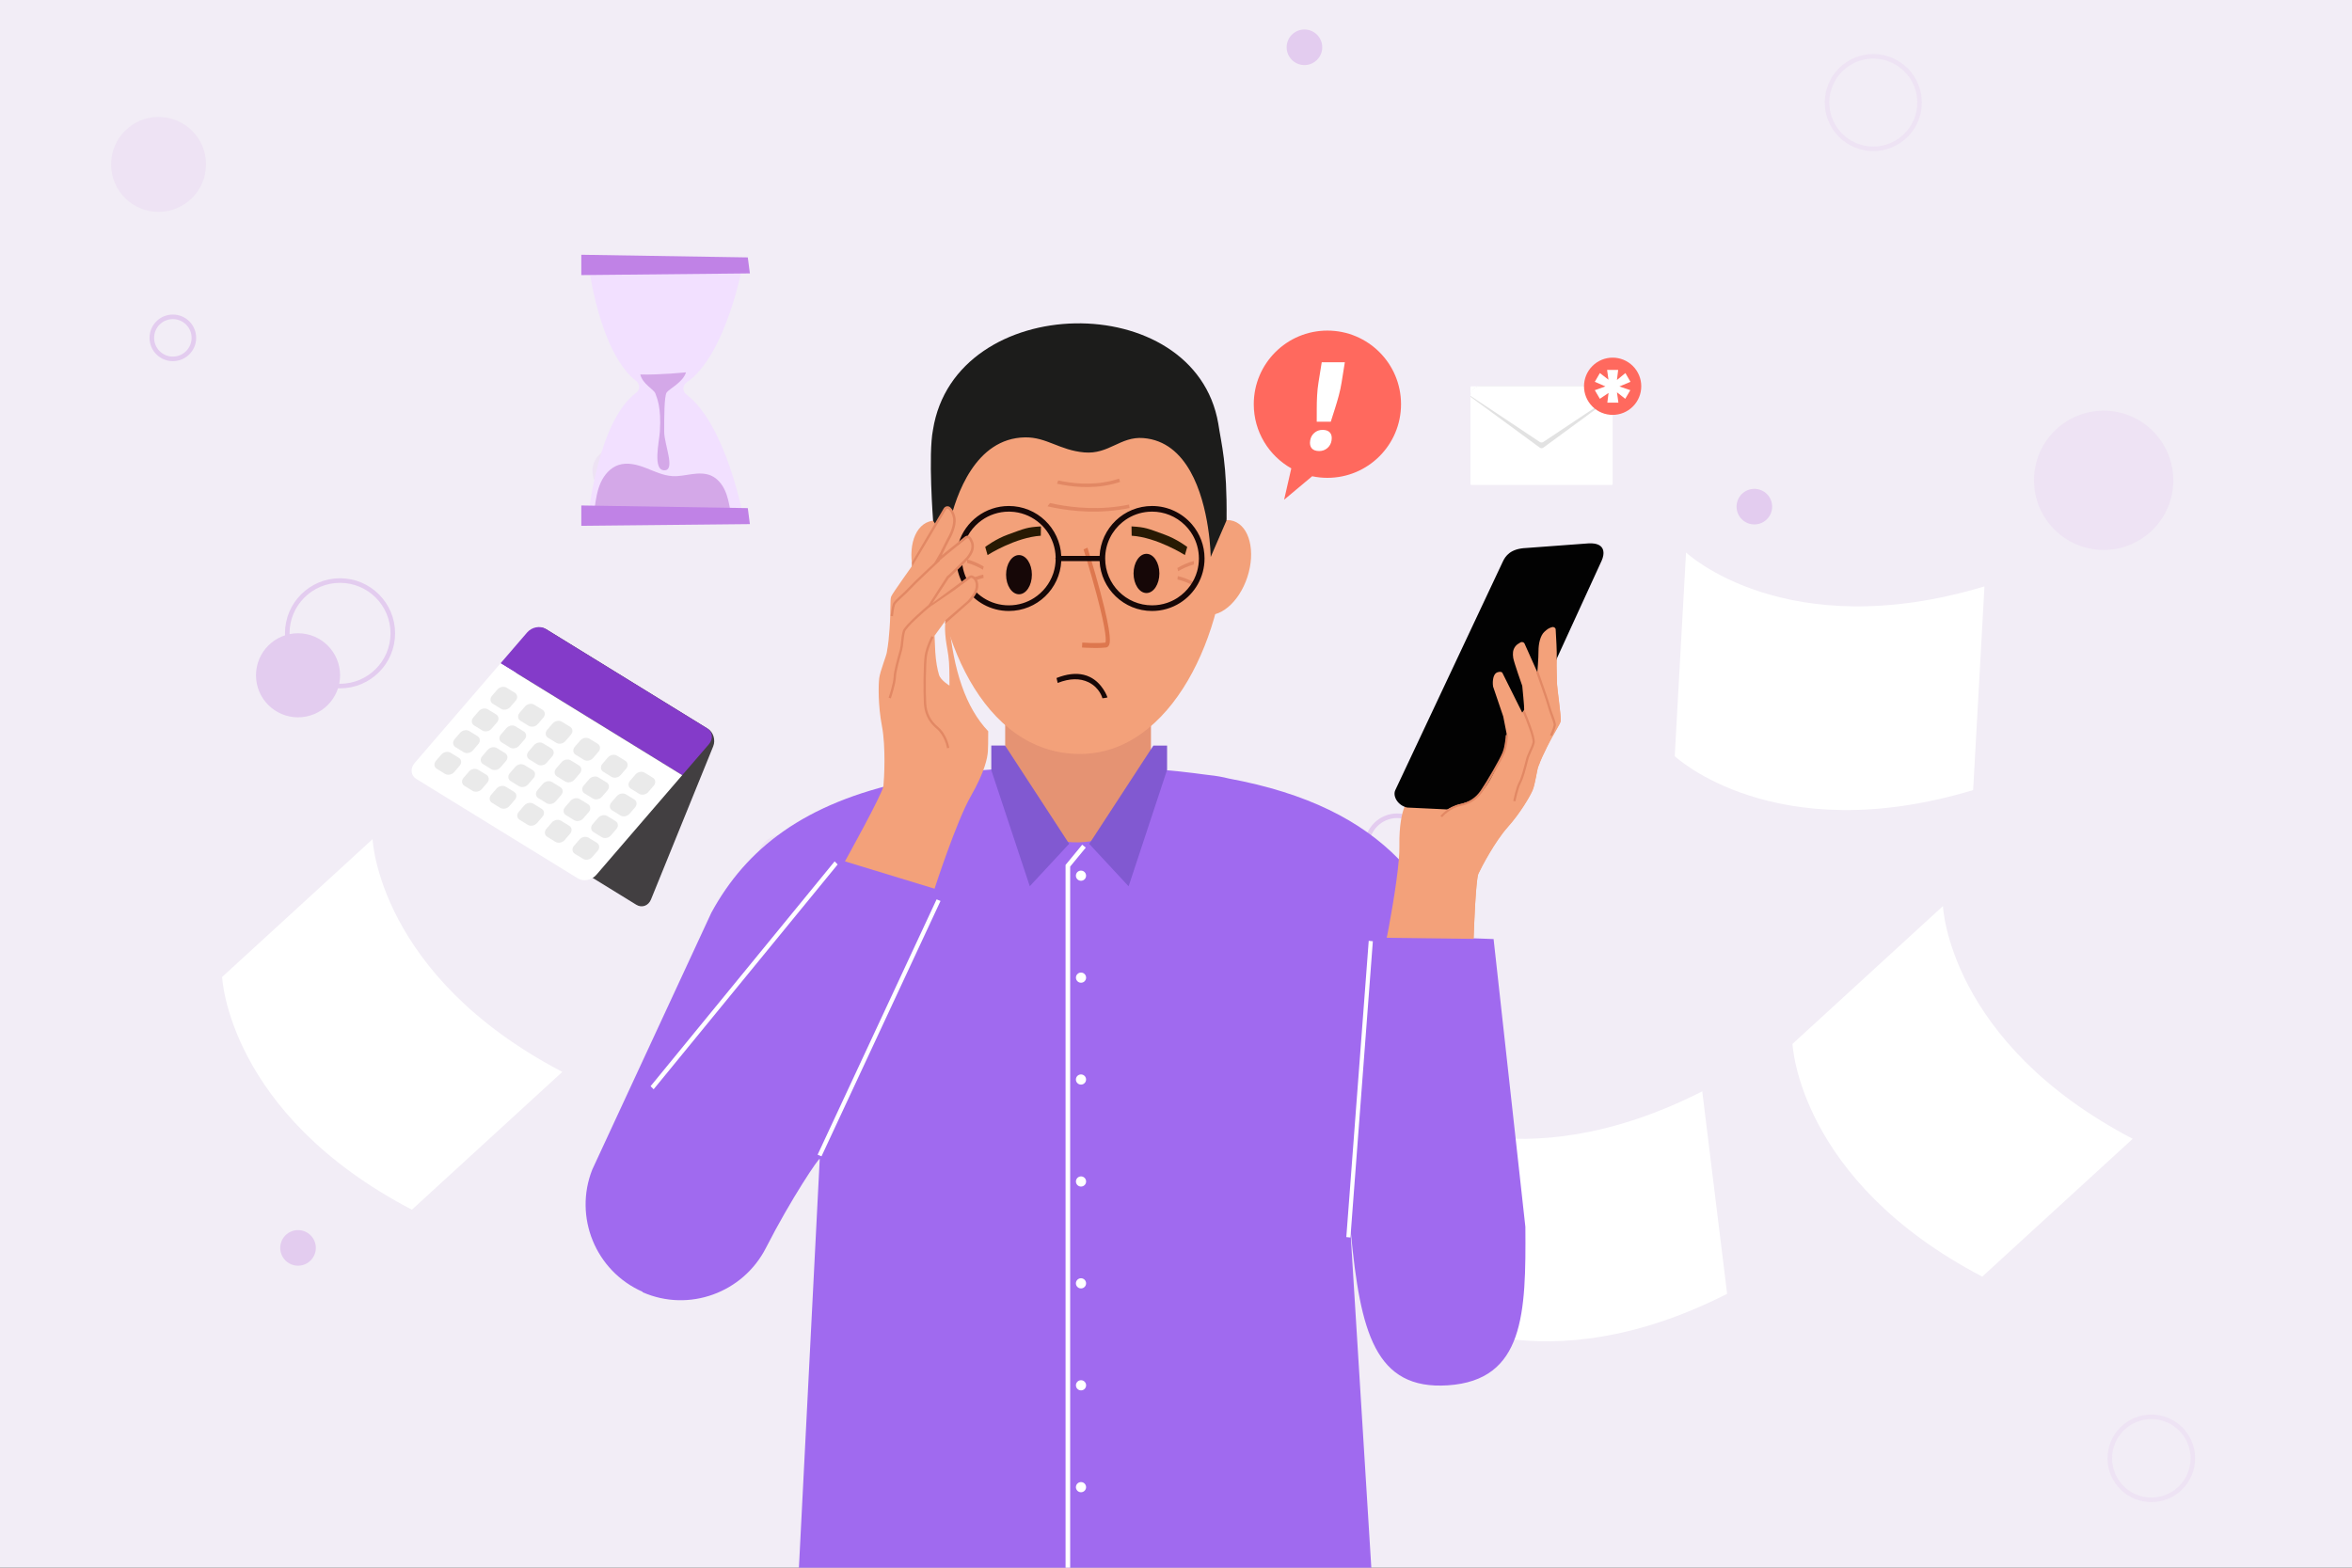 <svg width="720" height="480" viewBox="0 0 720 480" fill="none" xmlns="http://www.w3.org/2000/svg">
<rect x="0" y="0" width="720" height="480" fill="#333333" stroke="none"/>
<g clip-path="url(#clip0_1817_4445)">
<rect width="720" height="480" fill="#F2EDF6"/>
<g clip-path="url(#clip1_1817_4445)">
<path opacity="0.3" d="M663.465 458.249C669.945 455.548 673.008 448.106 670.307 441.627C667.605 435.148 660.163 432.085 653.683 434.786C647.204 437.487 644.141 444.929 646.842 451.408C649.543 457.887 656.986 460.949 663.465 458.249Z" stroke="#E3CCEF" stroke-width="1.401" stroke-miterlimit="10"/>
<path d="M91.235 219.633C98.343 219.633 104.106 213.871 104.106 206.764C104.106 199.656 98.343 193.894 91.235 193.894C84.127 193.894 78.364 199.656 78.364 206.764C78.364 213.871 84.127 219.633 91.235 219.633Z" fill="#E3CCEF"/>
<path d="M59.349 103.445C59.349 107.003 56.473 109.879 52.914 109.879C49.355 109.879 46.478 107.003 46.478 103.445C46.478 99.886 49.355 97.01 52.914 97.01C56.473 97.01 59.349 99.886 59.349 103.445Z" stroke="#E3CCEF" stroke-width="1.401" stroke-miterlimit="10"/>
<path d="M427.703 268.308C432.821 268.308 436.971 264.159 436.971 259.04C436.971 253.922 432.821 249.773 427.703 249.773C422.584 249.773 418.435 253.922 418.435 259.04C418.435 264.159 422.584 268.308 427.703 268.308Z" stroke="#E3CCEF" stroke-width="1.401" stroke-miterlimit="10"/>
<path opacity="0.3" d="M643.978 168.388C655.755 168.388 665.303 158.841 665.303 147.064C665.303 135.288 655.755 125.741 643.978 125.741C632.2 125.741 622.652 135.288 622.652 147.064C622.652 158.841 632.2 168.388 643.978 168.388Z" fill="#E3CCEF"/>
<path opacity="0.3" d="M580.109 43.907C587.016 40.235 589.638 31.66 585.965 24.754C582.293 17.848 573.717 15.226 566.81 18.898C559.904 22.57 557.282 31.146 560.954 38.052C564.626 44.958 573.202 47.58 580.109 43.907Z" stroke="#E3CCEF" stroke-width="1.401" stroke-miterlimit="10"/>
<path d="M120.244 193.909C120.244 202.827 113.01 210.061 104.09 210.061C95.171 210.061 87.936 202.827 87.936 193.909C87.936 184.99 95.171 177.756 104.09 177.756C113.01 177.756 120.244 184.99 120.244 193.909Z" stroke="#E3CCEF" stroke-width="1.401" stroke-miterlimit="10"/>
<path d="M537.047 160.573C540.056 160.573 542.495 158.134 542.495 155.126C542.495 152.117 540.056 149.679 537.047 149.679C534.039 149.679 531.6 152.117 531.6 155.126C531.6 158.134 534.039 160.573 537.047 160.573Z" fill="#E3CCEF"/>
<path d="M96.684 382.086C96.684 385.093 94.244 387.533 91.237 387.533C88.23 387.533 85.789 385.093 85.789 382.086C85.789 379.079 88.23 376.639 91.237 376.639C94.244 376.639 96.684 379.079 96.684 382.086Z" fill="#E3CCEF"/>
<path d="M600.441 349.868C600.441 352.875 598 355.315 594.993 355.315C591.986 355.315 589.546 352.875 589.546 349.868C589.546 346.861 591.986 344.421 594.993 344.421C598 344.421 600.441 346.861 600.441 349.868Z" fill="#E3CCEF"/>
<path d="M404.766 14.476C404.766 17.483 402.326 19.923 399.319 19.923C396.312 19.923 393.871 17.483 393.871 14.476C393.871 11.469 396.312 9.029 399.319 9.029C402.326 9.029 404.766 11.469 404.766 14.476Z" fill="#E3CCEF"/>
<path opacity="0.3" d="M247.383 263.413C247.383 267.742 243.883 271.242 239.554 271.242C235.225 271.242 231.724 267.742 231.724 263.413C231.724 259.084 235.225 255.584 239.554 255.584C243.883 255.584 247.383 259.084 247.383 263.413Z" fill="#E3CCEF"/>
<path opacity="0.3" d="M63.068 50.339C63.068 58.372 56.56 64.879 48.527 64.879C40.493 64.879 34 58.372 34 50.339C34 42.307 40.508 35.799 48.541 35.799C56.575 35.799 63.083 42.307 63.083 50.339H63.068Z" fill="#E3CCEF"/>
<path opacity="0.3" d="M188.362 151.203C192.229 151.203 195.364 148.069 195.364 144.202C195.364 140.336 192.229 137.201 188.362 137.201C184.495 137.201 181.36 140.336 181.36 144.202C181.36 148.069 184.495 151.203 188.362 151.203Z" fill="#E3CCEF"/>
</g>
<g clip-path="url(#clip2_1817_4445)">
<path d="M604.024 241.909C543.123 260.248 512.674 231.528 512.674 231.528L516.134 169.162C516.134 169.162 546.585 197.882 607.485 179.543L604.024 241.909Z" fill="white"/>
<path d="M606.819 390.877C550.439 361.441 548.725 319.618 548.725 319.618L594.779 277.422C594.779 277.422 596.492 319.244 652.873 348.681L606.819 390.876V390.877Z" fill="white"/>
<path d="M126.092 370.389C69.712 340.952 67.999 299.13 67.999 299.13L114.053 256.935C114.053 256.935 115.767 298.757 172.147 328.194L126.092 370.389Z" fill="white"/>
<path d="M528.713 396.145C472.013 424.959 436.966 402.073 436.966 402.073L429.35 340.077C429.35 340.077 464.397 362.964 521.097 334.15L528.713 396.145Z" fill="white"/>
<path d="M466.953 375.666L457.223 287.524L451.102 287.295L449.046 287.219H449.007L440.84 286.912L440.205 279.502C438.329 276.044 436.233 272.766 433.885 269.673C432.14 267.375 430.255 265.18 428.216 263.091C416.667 251.25 400.176 242.817 376.137 238.366C374.297 237.897 372.332 237.547 370.235 237.329C368.746 237.174 367.247 236.93 365.717 236.748C365.602 236.734 365.488 236.718 365.374 236.704C363.971 236.527 362.542 236.36 361.09 236.207C359.402 236.029 357.684 235.866 355.933 235.719C355.772 235.706 355.61 235.691 355.448 235.678C355.231 235.661 355.013 235.644 354.794 235.626C353.476 235.522 352.138 235.427 350.783 235.341C350.024 235.292 349.259 235.246 348.487 235.204C347.924 235.174 347.358 235.143 346.788 235.115C342.05 234.881 337.096 234.75 331.918 234.73C331.866 234.73 331.816 234.736 331.765 234.746C329.878 234.73 327.963 234.723 326.02 234.731C321.785 234.748 317.699 234.838 313.761 234.999C312.451 235.051 311.158 235.113 309.881 235.181C309.738 235.188 309.595 235.197 309.452 235.204C308.276 235.268 307.113 235.34 305.963 235.42C305.694 235.437 305.426 235.457 305.158 235.475C302.307 235.679 299.539 235.923 296.85 236.209C296.102 236.288 295.358 236.37 294.623 236.455C294.402 236.482 294.182 236.507 293.961 236.534C293.493 236.59 293.028 236.647 292.565 236.705C287.204 237.379 282.175 238.224 277.452 239.234C246.21 245.907 228.46 259.786 217.762 279.452L181.308 358.103C175.591 372.563 182.261 389.168 196.712 395.525V395.654C210.871 401.883 227.431 395.861 234.469 382.088C242.264 366.832 250.844 354.201 250.938 354.841L244.846 474.571L244.592 479.556L244.534 480.394H419.821L419.763 479.554L419.454 474.572L413.468 377.993V377.988L413.255 374.544C413.341 375.486 413.428 376.416 413.518 377.336V377.341C416.452 407.834 420.932 425.646 443.235 424.161C466.625 422.603 467.15 402.152 466.952 375.669L466.953 375.666ZM412.143 356.609L412.136 356.506C412.143 356.461 412.144 356.498 412.143 356.609Z" fill="#A06AEF"/>
<path d="M352.334 236.74V199.72H307.708V236.163C307.691 236.256 307.668 236.349 307.668 236.446C307.668 266.207 352.931 263.853 352.334 236.739V236.74Z" fill="#E59373"/>
<path d="M375.495 162.815C375.495 193.547 358.821 230.879 330.564 230.853C300.589 230.826 285.634 193.547 285.634 162.815C285.634 132.082 305.749 107.169 330.564 107.169C355.379 107.169 375.495 132.082 375.495 162.815Z" fill="#F3A17A"/>
<path d="M293.742 188.159C298.671 186.542 300.577 178.86 297.999 170.999C295.421 163.139 289.334 158.077 284.405 159.694C279.476 161.311 277.57 168.994 280.148 176.854C282.726 184.715 288.812 189.776 293.742 188.159Z" fill="#F3A17A"/>
<path d="M381.845 176.692C384.424 168.832 382.518 161.149 377.588 159.532C372.659 157.915 366.573 162.977 363.995 170.837C361.416 178.697 363.322 186.38 368.252 187.997C373.181 189.614 379.267 184.553 381.845 176.692Z" fill="#F3A17A"/>
<path d="M335.337 198.403C333.223 198.403 331.342 198.257 331.224 198.247L331.311 196.742C331.352 196.745 335.545 197.073 338.391 196.754C338.566 196.331 338.898 194.005 335.64 181.802C333.801 174.916 331.718 168.277 331.697 168.211L332.897 167.688C332.918 167.754 334.982 174.333 336.822 181.202C340.621 195.396 339.771 197.002 339.45 197.606C339.253 197.977 338.953 198.204 338.604 198.245C337.595 198.365 336.435 198.403 335.337 198.403Z" fill="#DD774E"/>
<path d="M311.936 181.958C314.118 181.958 315.887 179.27 315.887 175.954C315.887 172.639 314.118 169.951 311.936 169.951C309.754 169.951 307.984 172.639 307.984 175.954C307.984 179.27 309.754 181.958 311.936 181.958Z" fill="#160707"/>
<path d="M350.958 181.577C353.141 181.577 354.91 178.889 354.91 175.574C354.91 172.259 353.141 169.571 350.958 169.571C348.776 169.571 347.007 172.259 347.007 175.574C347.007 178.889 348.776 181.577 350.958 181.577Z" fill="#160707"/>
<path d="M325.472 147.407C324.947 147.31 324.442 147.208 323.956 147.101L323.565 148.102C324.102 148.221 324.665 148.337 325.252 148.444C329.688 149.26 336.351 149.766 342.896 147.549L342.555 146.545C336.236 148.685 329.776 148.195 325.47 147.407H325.472Z" fill="#E28864"/>
<path d="M323.312 154.419C322.659 154.292 322.033 154.158 321.434 154.021L320.665 155.026C321.327 155.179 322.023 155.329 322.753 155.471C328.273 156.554 336.75 157.445 345.796 155.538L345.622 154.49C336.888 156.331 328.669 155.468 323.312 154.419Z" fill="#E28864"/>
<path d="M331.749 206.61C332.406 206.767 333.034 206.991 333.635 207.282C337.508 209.161 338.974 213.366 339.025 213.534L337.852 213.811L338.316 213.672L337.486 213.811C337.475 213.775 336.689 210.566 333.202 208.881C330.648 207.647 327.478 207.642 323.78 209.107L323.423 207.595C326.542 206.361 329.333 206.031 331.749 206.609V206.61Z" fill="#160707"/>
<path d="M362.72 169.951C362.601 169.86 354.139 164.524 346.426 164.032L346.383 161.17C350.786 161.449 351.25 161.781 356.443 163.657C360.244 165.03 363.309 167.368 363.438 167.467L362.72 169.951Z" fill="#281A03"/>
<path d="M353.062 228.295L333.438 258.384L345.494 271.372L357.273 235.711V228.295H353.062Z" fill="#8159D1"/>
<path d="M302.317 169.951C302.435 169.86 310.898 164.524 318.611 164.032L318.654 161.17C314.251 161.449 313.787 161.781 308.594 163.657C304.793 165.03 301.727 167.368 301.599 167.467L302.317 169.951Z" fill="#281A03"/>
<path d="M372.945 129.705C365.771 87.887 292.333 89.035 285.605 131.616C284.104 139.17 285.642 159.433 285.642 159.433L285.647 159.437L285.689 159.502L289.708 165.4C289.708 165.4 289.946 163.375 290.643 160.354C292.674 151.531 298.587 134.193 313.753 133.917C320.357 133.799 324.398 137.874 331.932 138.522C339.471 139.171 342.94 133.576 349.991 134.129C363.505 135.195 368.17 150.995 369.78 161.428C370.587 166.658 370.626 170.538 370.626 170.538L375.367 159.572L375.425 159.434C375.425 159.434 375.445 159.257 375.48 158.931V158.924C375.674 141.875 373.901 136.102 372.945 129.706V129.705Z" fill="#1C1C1B"/>
<path d="M296.07 171.301V172.367C297.876 172.841 299.523 173.618 300.902 174.435L301.132 173.443C299.689 172.591 297.964 171.782 296.069 171.301H296.07Z" fill="#E28864"/>
<path d="M295.893 177.912L296.248 178.833C297.966 177.873 299.648 177.295 301.113 176.953L300.983 175.922C299.451 176.28 297.691 176.891 295.893 177.912Z" fill="#E28864"/>
<path d="M365.479 171.767V172.833C363.673 173.307 362.026 174.084 360.647 174.901L360.417 173.909C361.86 173.056 363.585 172.248 365.48 171.767H365.479Z" fill="#E28864"/>
<path d="M365.657 178.378L365.302 179.299C363.584 178.338 361.902 177.761 360.437 177.419L360.567 176.388C362.099 176.746 363.859 177.356 365.657 178.378Z" fill="#E28864"/>
<path d="M199.163 332.572L200.09 333.523L256.427 264.687L255.5 263.736L199.163 332.572Z" fill="white"/>
<path d="M251.487 354.04L250.289 353.553L286.717 275.366L287.915 275.854L251.487 354.04Z" fill="white"/>
<path d="M307.668 228.264L327.292 258.354L315.236 271.342L303.457 235.807V228.264H307.668Z" fill="#8159D1"/>
<path d="M476.631 209.597C476.635 208.806 476.42 203.926 476.528 201.825C476.529 201.79 476.532 201.756 476.533 201.722C476.533 201.71 476.534 201.698 476.534 201.687C476.534 201.681 476.535 201.676 476.535 201.67C476.539 201.617 476.541 201.56 476.544 201.499V201.488C476.614 199.744 476.343 194.991 476.219 192.949C476.186 192.432 475.64 192.085 475.097 192.242C474.161 192.51 473.627 192.862 472.751 193.677C471.67 194.682 471.105 196.72 470.984 198.677C470.984 198.686 470.983 198.696 470.983 198.706C470.966 198.976 470.959 199.245 470.96 199.509C470.962 200.175 470.931 201.043 470.886 201.926C470.881 201.996 470.878 202.067 470.874 202.137C470.87 202.219 470.867 202.3 470.862 202.381C470.859 202.426 470.856 202.47 470.854 202.514C470.784 203.775 470.694 204.988 470.645 205.614C470.638 205.7 470.633 205.774 470.628 205.836C470.616 205.977 470.61 206.055 470.61 206.055L470.526 205.871L470.443 205.683L466.691 197.287C466.482 196.82 465.854 196.653 465.391 196.944C464.789 197.322 464.294 197.561 463.854 198.154C463.389 198.779 463.187 199.425 463.137 200.108V200.114C463.099 200.611 463.143 201.126 463.222 201.668C463.411 202.951 465.986 210.226 465.986 210.226C465.986 210.226 466.562 216.058 466.583 217.281C466.583 217.281 466.584 217.282 466.583 217.283C466.585 217.391 466.583 217.463 466.576 217.491C466.537 217.629 466.432 217.801 466.319 217.957C466.281 218.009 466.242 218.06 466.205 218.108C466.075 218.269 465.965 218.387 465.965 218.387L459.926 206.275C459.668 205.831 459.125 205.883 458.586 206.008C458.256 206.085 457.869 206.293 457.508 206.627C457.508 206.627 457.508 206.627 457.507 206.628C456.908 207.182 456.384 208.081 456.322 209.291C456.254 210.637 456.749 212.479 456.749 212.479C456.749 212.479 455.295 212.091 453.171 214.497C451.862 215.98 450.013 218.907 449.229 220.913C449.205 220.977 449.179 221.04 449.155 221.102L449.153 221.108C448.4 223.006 447.715 224.269 446.627 225.663C445.5 227.104 440.462 231.085 438.83 232.86C436.29 235.618 431.185 244.467 430.384 246.058C430.253 246.319 430.109 246.633 429.957 247.01C429.189 248.942 428.283 252.546 428.385 259.148C428.401 260.253 428.339 261.597 428.217 263.09C427.531 271.531 424.986 284.771 424.581 286.849C424.582 286.85 424.581 286.85 424.581 286.85C424.576 286.871 424.571 286.89 424.569 286.907C424.541 287.051 424.525 287.126 424.525 287.126L451.097 287.462C451.097 287.462 451.099 287.405 451.102 287.295C451.103 287.279 451.103 287.261 451.104 287.244C451.127 286.562 451.207 284.37 451.332 281.676C451.333 281.67 451.333 281.664 451.333 281.659C451.338 281.558 451.343 281.456 451.347 281.353C451.365 280.979 451.383 280.594 451.403 280.202C451.408 280.111 451.412 280.019 451.416 279.928C451.422 279.802 451.429 279.676 451.434 279.547C451.441 279.405 451.45 279.263 451.456 279.121C451.465 278.971 451.473 278.82 451.48 278.669C451.487 278.536 451.494 278.401 451.502 278.266C451.502 278.257 451.502 278.248 451.503 278.24C451.51 278.092 451.52 277.944 451.527 277.796C451.534 277.648 451.544 277.5 451.551 277.352C451.564 277.129 451.577 276.907 451.59 276.685C451.597 276.544 451.607 276.406 451.616 276.268C451.626 276.112 451.634 275.955 451.644 275.8C451.891 271.918 452.205 268.375 452.564 267.587C453.434 265.684 457.575 257.766 461.548 253.298C465.52 248.831 468.309 243.939 469.128 242.105C469.945 240.274 470.518 235.547 470.939 234.688C471.36 233.83 471.135 233.691 473.526 228.863C475.916 224.035 477.613 221.826 477.772 220.806C477.781 220.751 477.784 220.67 477.784 220.569C477.792 218.788 476.626 210.365 476.629 209.597H476.631ZM453.315 229.365C454.666 227.4 456.265 225.784 457.431 224.265C459.961 220.971 460.161 219.636 460.166 219.598L460.871 224.801C460.871 224.801 458.829 227.935 458.373 228.604C456.847 230.843 455.321 232.564 454.1 233.695C452.88 234.824 449.827 234.983 449.827 234.983C449.827 234.983 451.965 231.328 453.315 229.364V229.365Z" fill="#F3A17A"/>
<path d="M463.232 245.473L463.265 245.303C463.295 245.143 464.03 241.35 464.985 239.622C465.687 238.349 466.46 235.333 466.922 233.53L466.926 233.513C467.074 232.938 467.19 232.484 467.275 232.196C467.437 231.643 467.739 230.983 468.058 230.285C468.456 229.413 468.907 228.428 469.119 227.556C469.421 226.319 467.128 220.523 466.219 218.392L466.151 218.234L466.797 217.99L466.864 218.148C467.207 218.952 470.194 226.043 469.794 227.68C469.568 228.607 469.105 229.621 468.696 230.514C468.385 231.194 468.093 231.835 467.942 232.347C467.86 232.625 467.744 233.076 467.599 233.646L467.596 233.661C467.096 235.611 466.341 238.555 465.6 239.898C464.701 241.527 463.954 245.36 463.947 245.398L463.914 245.568L463.232 245.473Z" fill="#F3A17A"/>
<path d="M474.471 225.322L474.546 225.162C474.554 225.143 475.437 223.231 475.588 222.316C475.671 221.814 475.18 220.498 474.748 219.339C474.422 218.466 474.087 217.565 473.909 216.832C473.489 215.094 470.315 206.221 470.282 206.132L470.226 205.974L470.878 205.752L470.937 205.917C471.266 206.835 474.161 214.94 474.581 216.675C474.751 217.375 475.08 218.259 475.399 219.115C475.902 220.464 476.376 221.735 476.269 222.392C476.105 223.388 475.216 225.314 475.178 225.396L475.105 225.554L474.472 225.323L474.471 225.322Z" fill="#F3A17A"/>
<path d="M441.475 250.446L440.929 250.07L441.043 249.932C441.067 249.903 441.648 249.206 442.674 248.418C443.621 247.689 445.145 246.742 447.016 246.373C449.663 245.852 451.768 244.473 453.271 242.272C455.171 239.492 459.077 232.771 459.933 230.646C460.79 228.523 460.91 225.502 460.911 225.472L460.918 225.301L461.61 225.307L461.604 225.479C461.603 225.51 461.475 228.643 460.583 230.854C459.713 233.009 455.771 239.797 453.856 242.601C453.769 242.729 453.679 242.855 453.589 242.976C452.754 244.1 451.754 245.013 450.616 245.693C449.589 246.306 448.421 246.744 447.144 246.996C443.841 247.646 441.612 250.283 441.59 250.309L441.475 250.446Z" fill="#F3A17A"/>
<path d="M449.154 221.102C449.154 221.102 455.528 217.292 457.269 216.052C457.518 215.874 457.796 216.474 457.417 216.738C455.425 218.122 448.82 222.033 448.82 222.033L449.154 221.102Z" fill="#F3A17A"/>
<path d="M449.781 248.15L430.786 247.257C427.9 246.657 426.282 243.783 427.119 241.956L460.025 172.002C460.863 170.174 462.438 167.984 467.203 167.787L486.347 166.37C491.802 166.124 491.145 169.832 490.307 171.659L456.922 244.511C456.085 246.339 454.179 248.495 449.78 248.149L449.781 248.15Z" fill="#020202"/>
<path d="M476.642 209.378C476.645 208.568 476.418 203.454 476.546 201.45C476.645 199.883 476.358 194.848 476.229 192.729C476.198 192.212 475.65 191.866 475.107 192.022C474.171 192.29 473.638 192.641 472.762 193.457C471.527 194.607 470.963 197.103 470.971 199.289C470.978 201.477 470.62 205.835 470.62 205.835L466.702 197.067C466.492 196.6 465.864 196.432 465.401 196.725C464.8 197.103 464.305 197.341 463.864 197.935C463.06 199.016 463.044 200.164 463.233 201.448C463.422 202.732 465.997 210.007 465.997 210.007C465.997 210.007 466.681 216.924 466.586 217.272C466.49 217.619 465.975 218.166 465.975 218.166L459.936 206.054C459.678 205.611 459.136 205.662 458.596 205.788C457.715 205.992 457.084 206.854 456.986 208.792C456.963 209.242 457.004 209.748 457.068 210.221C457.068 210.221 460.175 219.395 460.177 219.378L461.2 224.588C461.2 224.588 461.319 226.736 460.918 228.337C460.516 229.937 457.28 237.001 455.731 239.455C454.181 241.909 452.059 244.466 450.038 245.275C448.017 246.083 444.315 246.684 442.684 248.198C441.953 248.876 434.248 258.225 434.369 266.117C434.492 274.011 424.536 286.905 424.536 286.905L451.107 287.242C451.107 287.242 451.707 269.27 452.577 267.367C453.447 265.464 457.588 257.546 461.561 253.078C465.533 248.61 468.323 243.719 469.141 241.886C469.959 240.052 470.532 235.326 470.952 234.468C471.372 233.609 471.148 233.47 473.539 228.642C475.93 223.813 477.625 221.606 477.783 220.585C477.943 219.566 476.639 210.187 476.642 209.377V209.378Z" fill="#F3A17A"/>
<path d="M463.244 245.253L463.277 245.083C463.307 244.923 464.042 241.131 464.996 239.402C465.699 238.129 466.472 235.113 466.934 233.31L466.938 233.293C467.086 232.719 467.202 232.264 467.287 231.976C467.449 231.423 467.751 230.763 468.07 230.065C468.468 229.193 468.918 228.208 469.131 227.336C469.433 226.1 467.14 220.303 466.231 218.172L466.163 218.014L466.809 217.77L466.876 217.928C467.219 218.732 470.206 225.823 469.806 227.46C469.579 228.387 469.116 229.401 468.708 230.294C468.397 230.974 468.105 231.615 467.954 232.127C467.872 232.405 467.756 232.856 467.61 233.427L467.607 233.441C467.108 235.391 466.353 238.335 465.612 239.678C464.712 241.308 463.966 245.14 463.958 245.178L463.926 245.348L463.244 245.253Z" fill="#E28864"/>
<path d="M474.483 225.103L474.557 224.942C474.566 224.923 475.449 223.011 475.6 222.097C475.682 221.594 475.192 220.279 474.76 219.119C474.434 218.246 474.099 217.345 473.921 216.611C473.501 214.874 470.326 206.001 470.294 205.912L470.237 205.754L470.89 205.531L470.948 205.696C471.277 206.614 474.173 214.72 474.593 216.454C474.763 217.155 475.092 218.038 475.411 218.894C475.914 220.243 476.388 221.514 476.28 222.171C476.117 223.167 475.228 225.093 475.19 225.175L475.117 225.333L474.484 225.103H474.483Z" fill="#E28864"/>
<path d="M441.486 250.226L440.939 249.85L441.054 249.712C441.078 249.683 441.659 248.986 442.684 248.198C443.632 247.469 445.156 246.522 447.026 246.153C449.674 245.632 451.779 244.252 453.282 242.052C455.182 239.271 459.087 232.551 459.944 230.426C460.801 228.303 460.921 225.281 460.922 225.252L460.928 225.08L461.621 225.087L461.614 225.258C461.613 225.29 461.486 228.422 460.593 230.634C459.724 232.789 455.782 239.577 453.866 242.381C453.779 242.509 453.689 242.634 453.599 242.756C452.765 243.88 451.764 244.793 450.627 245.473C449.6 246.086 448.432 246.524 447.155 246.775C443.852 247.426 441.622 250.063 441.6 250.089L441.486 250.226Z" fill="#E28864"/>
<path d="M412.137 378.779L413.399 378.907L420.261 288.192L418.998 288.063L412.137 378.779Z" fill="white"/>
<path d="M332.38 259.531L332.186 259.766L327.605 265.332V480.392H326.193V264.825L331.217 258.722L331.256 258.676L331.291 258.633L331.338 258.672L332.38 259.531Z" fill="white"/>
<path d="M332.429 268.48C332.627 267.643 332.108 266.804 331.271 266.607C330.434 266.409 329.595 266.928 329.398 267.765C329.2 268.602 329.719 269.441 330.556 269.638C331.393 269.836 332.232 269.317 332.429 268.48Z" fill="white"/>
<path d="M332.025 300.439C332.633 299.831 332.634 298.845 332.025 298.237C331.417 297.628 330.431 297.629 329.823 298.237C329.215 298.845 329.215 299.831 329.823 300.439C330.431 301.047 331.417 301.047 332.025 300.439Z" fill="white"/>
<path d="M332.43 330.888C332.628 330.051 332.109 329.212 331.272 329.014C330.435 328.817 329.596 329.335 329.399 330.172C329.201 331.009 329.72 331.848 330.557 332.046C331.394 332.243 332.233 331.725 332.43 330.888Z" fill="white"/>
<path d="M332.025 362.85C332.633 362.242 332.634 361.256 332.025 360.647C331.417 360.039 330.431 360.039 329.823 360.647C329.215 361.256 329.215 362.242 329.823 362.85C330.431 363.458 331.417 363.458 332.025 362.85Z" fill="white"/>
<path d="M332.431 393.295C332.629 392.458 332.11 391.619 331.273 391.421C330.436 391.224 329.597 391.742 329.4 392.579C329.202 393.416 329.721 394.255 330.558 394.453C331.395 394.65 332.234 394.132 332.431 393.295Z" fill="white"/>
<path d="M332.024 425.258C332.633 424.65 332.633 423.664 332.024 423.056C331.416 422.448 330.43 422.448 329.822 423.056C329.214 423.664 329.214 424.65 329.822 425.258C330.43 425.867 331.416 425.867 332.024 425.258Z" fill="white"/>
<path d="M332.432 455.702C332.63 454.865 332.111 454.027 331.274 453.829C330.437 453.631 329.598 454.15 329.401 454.987C329.203 455.824 329.722 456.663 330.559 456.86C331.396 457.058 332.235 456.54 332.432 455.702Z" fill="white"/>
<path d="M292.753 170.999C292.753 171.415 292.769 171.828 292.8 172.235C292.82 172.487 292.843 172.738 292.874 172.985C292.89 173.127 292.91 173.268 292.933 173.409C293.294 175.826 294.196 178.071 295.512 180.009C298.403 184.271 303.285 187.073 308.826 187.073C317.435 187.073 324.459 180.304 324.875 171.796H336.612C337.028 180.304 344.056 187.073 352.665 187.073C355.817 187.073 358.755 186.166 361.236 184.601C365.744 181.752 368.738 176.725 368.738 171C368.738 167.022 367.294 163.383 364.901 160.579C361.95 157.122 357.564 154.928 352.666 154.928C344.058 154.928 337.029 161.697 336.613 170.205H324.876C324.46 161.697 317.436 154.928 308.827 154.928C301.611 154.928 295.508 159.68 293.477 166.222V166.226C293.237 166.991 293.057 167.783 292.935 168.592C292.912 168.733 292.892 168.874 292.877 169.016C292.845 169.263 292.822 169.514 292.802 169.766C292.771 170.174 292.755 170.586 292.755 171.002L292.753 170.999ZM338.318 170.999C338.318 166.511 340.378 162.504 343.608 159.875C343.918 159.619 344.236 159.381 344.565 159.156C346.559 157.787 348.921 156.912 351.471 156.704C351.864 156.668 352.264 156.652 352.664 156.652C354.556 156.652 356.357 157.017 358.009 157.681C359.794 158.395 361.399 159.462 362.742 160.792C363.083 161.125 363.405 161.479 363.71 161.844C364.22 162.457 364.679 163.111 365.08 163.805C366.309 165.921 367.01 168.377 367.01 170.998C367.01 172.353 366.822 173.663 366.473 174.903C366.018 176.52 365.288 178.019 364.33 179.349C363.314 180.769 362.043 181.993 360.583 182.963C360.466 183.041 360.347 183.12 360.226 183.194C359.292 183.771 358.287 184.25 357.227 184.603C355.795 185.086 354.26 185.344 352.664 185.344C344.741 185.344 338.318 178.92 338.318 170.998V170.999ZM294.62 168.979C295.123 165.416 296.932 162.273 299.553 160.056C299.859 159.793 300.173 159.546 300.503 159.315C302.85 157.639 305.722 156.654 308.826 156.654C308.999 156.654 309.172 156.659 309.344 156.666C310.902 156.717 312.393 157.023 313.786 157.537C319.166 159.519 323.028 164.64 323.161 170.675C323.118 170.776 323.09 170.886 323.09 171C323.09 171.115 323.118 171.225 323.161 171.326C323.129 172.703 322.905 174.034 322.513 175.289C322.478 175.399 322.443 175.509 322.408 175.619C321.348 178.739 319.245 181.375 316.513 183.114C315.466 183.781 314.328 184.315 313.119 184.691C311.765 185.118 310.322 185.347 308.826 185.347C303.116 185.347 298.192 182.015 295.88 177.192C294.982 175.321 294.479 173.217 294.479 171C294.479 170.313 294.526 169.639 294.62 168.979Z" fill="#160707"/>
<path d="M302.511 223.893C295.607 216.609 291.854 205.303 290.473 189.978L296.674 184.525C296.596 184.491 296.55 184.483 296.55 184.483C296.55 184.483 298.003 182.908 298.672 181.552C299.262 180.355 299.281 179.239 299.049 178.412C299.048 178.41 299.048 178.407 299.047 178.405C299.012 178.282 298.971 178.164 298.923 178.053C298.78 177.703 298.588 177.426 298.386 177.245C297.96 176.863 297.492 176.555 297.016 176.868L291.043 181.328L289.981 182.121L284.451 185.833C284.451 185.833 284.742 185.119 284.844 184.732C284.947 184.345 289.329 177.869 289.329 177.869C289.329 177.869 289.528 177.681 289.86 177.367C289.861 177.367 289.862 177.366 289.864 177.363C291.403 175.906 295.791 171.732 296.505 170.768C296.522 170.746 296.537 170.724 296.552 170.703C297.396 169.555 297.98 168.434 297.835 167.015C297.754 166.221 297.432 165.749 297.088 165.093C296.822 164.585 296.157 164.45 295.713 164.81L295.002 165.386L289.798 169.598L287.543 171.423L287.367 171.565C287.367 171.565 287.403 171.486 287.47 171.342C287.793 170.64 288.826 168.417 289.757 166.571C290.058 165.973 290.349 165.415 290.601 164.962C291.796 162.815 292.636 160.091 292.132 158.373C291.774 157.153 291.478 156.555 290.769 155.845C290.461 155.537 289.999 155.504 289.656 155.712C289.54 155.782 289.438 155.882 289.359 156.006C288.09 158.028 285.092 162.843 284.333 164.431C283.911 165.311 283.112 166.734 282.305 168.129C281.251 169.953 280.186 171.73 279.938 172.182C279.501 172.98 273.215 181.582 272.805 182.661C272.397 183.739 272.748 186.719 272.31 192.606C271.872 198.494 271.592 198.522 271.511 199.566C271.429 200.611 269.385 205.532 269.138 207.724C268.89 209.917 268.782 216.055 269.988 222.341C271.192 228.626 270.678 238.385 270.439 240.67C270.201 242.956 258.659 263.737 258.659 263.737L286.088 272.104C286.088 272.104 292.731 251.591 297.13 243.887C301.529 236.183 302.282 232.009 302.414 230.063C302.469 229.238 302.527 226.768 302.511 223.894V223.893ZM290.652 209.91C290.652 209.91 287.947 208.302 287.446 206.609C286.943 204.917 286.482 202.496 286.305 199.568C286.253 198.695 286.087 194.638 286.087 194.638L287.459 192.748L289.424 190.041L289.557 189.857C289.551 189.876 289.428 190.189 289.354 190.962C289.268 191.856 289.242 193.366 289.523 195.75C289.764 197.799 290.349 200.15 290.515 202.725C290.683 205.3 290.652 209.911 290.652 209.911V209.91Z" fill="#F3A17A"/>
<path d="M272.698 213.841L272.76 213.658C272.818 213.486 274.207 209.406 274.274 207.253C274.323 205.665 275.255 202.332 275.812 200.34L275.817 200.321C275.995 199.685 276.134 199.183 276.214 198.859C276.366 198.238 276.448 197.445 276.535 196.606C276.644 195.56 276.769 194.376 277.047 193.418C277.443 192.058 282.688 187.448 284.676 185.787L284.824 185.664L284.366 185.117L284.218 185.241C283.47 185.868 276.886 191.418 276.362 193.219C276.066 194.238 275.938 195.455 275.826 196.53C275.741 197.347 275.661 198.116 275.52 198.691C275.444 199.005 275.305 199.502 275.129 200.132L275.125 200.148C274.522 202.304 273.613 205.559 273.561 207.232C273.497 209.263 272.099 213.387 272.085 213.429L272.023 213.611L272.698 213.843V213.841Z" fill="#E28864"/>
<path d="M273.369 188.673L273.388 188.479C273.39 188.456 273.622 186.155 273.981 185.184C274.179 184.65 275.341 183.591 276.366 182.656C277.138 181.952 277.934 181.226 278.495 180.59C279.823 179.082 287.545 171.868 287.623 171.795L287.761 171.667L287.285 171.138L287.142 171.272C286.343 172.018 279.292 178.609 277.966 180.116C277.431 180.725 276.65 181.437 275.894 182.126C274.702 183.213 273.577 184.237 273.32 184.935C272.928 185.993 272.694 188.31 272.685 188.408L272.666 188.598L273.37 188.674L273.369 188.673Z" fill="#E28864"/>
<path d="M289.889 229.096L290.594 228.986L290.564 228.795C290.558 228.756 290.405 227.794 289.896 226.53C289.426 225.361 288.547 223.704 287.037 222.452C284.899 220.679 283.725 218.319 283.545 215.439C283.318 211.8 283.4 203.331 283.769 200.833C284.139 198.337 285.67 195.31 285.686 195.279L285.773 195.108L285.137 194.784L285.05 194.956C285.035 194.987 283.449 198.128 283.064 200.728C282.688 203.261 282.604 211.814 282.833 215.484C282.844 215.652 282.857 215.818 282.874 215.979C283.027 217.481 283.445 218.856 284.115 220.066C284.721 221.158 285.551 222.146 286.581 223.001C289.248 225.212 289.854 228.869 289.86 228.905L289.89 229.095L289.889 229.096Z" fill="#E28864"/>
<path d="M298.54 176.769C298.517 176.747 298.49 176.724 298.46 176.697C298.129 176.41 297.43 175.88 296.703 176.357L296.685 176.37L284.694 185.215C284.694 185.215 284.373 186.005 284.382 186.035L292.217 180.665L292.23 180.656L297.136 176.993C297.186 176.961 297.245 176.935 297.322 176.935C297.466 176.935 297.675 177.026 298.028 177.341C298.632 177.882 299.092 179.433 298.226 181.19C297.592 182.479 296.181 184.017 296.165 184.032L290.392 189.044L289.458 189.854C289.458 189.854 289.445 189.928 289.424 190.038C289.367 190.348 289.265 190.951 289.326 190.984L289.354 190.959L290.473 189.977L296.674 184.524L297.078 184.169C297.078 184.169 297.076 184.167 297.074 184.166C297.182 184.041 297.31 183.888 297.449 183.716C297.928 183.122 298.536 182.301 298.915 181.532C299.257 180.838 299.422 180.178 299.463 179.581C299.556 178.249 299.045 177.22 298.54 176.768V176.769ZM298.116 166.785C298.042 166.045 297.774 165.55 297.49 165.028C297.437 164.93 297.382 164.829 297.327 164.724C297.146 164.382 296.826 164.139 296.447 164.059C296.065 163.98 295.671 164.076 295.368 164.321L294.827 164.76L289.787 168.841L288.311 170.036L288.762 169.091C289.128 168.322 289.463 167.633 289.764 167.027C290.191 166.167 290.55 165.476 290.837 164.96C291.972 162.921 292.978 160.041 292.401 158.075C292.054 156.894 291.747 156.19 290.94 155.383C290.661 155.105 290.275 154.971 289.884 155.013C289.805 155.023 289.728 155.038 289.653 155.061C289.357 155.15 289.101 155.343 288.931 155.609C288.498 156.303 279.885 171.04 279.178 172.188V173.51C279.178 173.51 289.178 156.664 289.583 156.02C289.605 155.986 289.629 155.956 289.656 155.929C289.74 155.844 289.85 155.792 289.969 155.777C289.988 155.775 290.009 155.775 290.028 155.775C290.165 155.775 290.296 155.828 290.394 155.927C291.031 156.564 291.302 157.071 291.661 158.292C292.082 159.723 291.493 162.195 290.163 164.585C290.036 164.813 289.895 165.076 289.741 165.371C289.657 165.53 289.57 165.697 289.479 165.875L289.477 165.881C289.322 166.185 289.157 166.516 288.98 166.874C288.859 167.118 288.733 167.375 288.602 167.643C288.596 167.601 287.976 168.887 287.976 168.887C287.989 168.976 288.003 168.807 288.017 168.893C288.017 168.929 286.486 171.547 286.085 172.257C286.085 172.257 286.085 172.258 286.084 172.258C286.084 172.258 286.084 172.26 286.083 172.26C286.025 172.364 285.99 172.429 285.99 172.434C285.99 172.434 285.956 172.838 285.99 173.017L287.693 171.588L289.799 169.821L289.885 169.748L289.89 169.744L295.052 165.564L295.852 164.916C295.945 164.84 296.062 164.8 296.182 164.8C296.217 164.8 296.254 164.804 296.29 164.811C296.443 164.844 296.573 164.94 296.644 165.078C296.7 165.187 296.757 165.291 296.811 165.392C297.078 165.885 297.29 166.274 297.351 166.861C297.47 168.039 297.047 168.991 296.341 170.003C296.261 170.117 296.178 170.232 296.092 170.348C295.67 170.917 293.887 172.678 292.229 174.281L292.217 174.293C291.527 174.96 290.859 175.597 290.321 176.109C290.317 176.096 290.314 176.081 290.311 176.068L289.853 176.495L284.252 185.218C284.268 185.282 284.747 185.731 284.747 185.731L290.379 177.117C292.377 175.221 295.765 171.97 296.618 170.925C296.653 170.883 296.685 170.844 296.71 170.809C297.538 169.693 298.283 168.433 298.115 166.785H298.116Z" fill="#E28864"/>
<path d="M493.382 118.268H450.426C450.269 118.268 450.142 118.396 450.142 118.553V148.185C450.142 148.342 450.269 148.47 450.426 148.47H493.382C493.539 148.47 493.667 148.342 493.667 148.185V118.553C493.667 118.396 493.539 118.268 493.382 118.268Z" fill="white"/>
<path opacity="0.15" d="M472.459 137.05L493.665 121.494C493.653 119.71 492.34 118.268 490.72 118.268H453.089C451.468 118.268 450.155 119.71 450.144 121.494L471.349 137.05C471.685 137.296 472.122 137.296 472.458 137.05H472.459Z" fill="#423F41"/>
<path d="M472.459 135.311L493.665 121.196C493.653 119.577 492.34 118.268 490.72 118.268H453.089C451.468 118.268 450.155 119.577 450.144 121.196L471.349 135.311C471.685 135.534 472.122 135.534 472.458 135.311H472.459Z" fill="white"/>
<path d="M499.86 124.464C503.282 121.042 503.282 115.494 499.86 112.073C496.438 108.651 490.891 108.651 487.469 112.073C484.047 115.494 484.047 121.042 487.469 124.464C490.891 127.885 496.438 127.885 499.86 124.464Z" fill="#FF695E"/>
<path d="M499.123 116.904L497.571 114.223L494.984 116.349L495.359 113.257H491.97L492.389 116.258L489.758 114.223L488.206 116.904L491.455 118.315L488.206 119.469L489.758 122.105L492.416 120.308L492.041 123.28H495.43L494.991 120.121L497.523 122.105L499.076 119.469L495.738 118.327L499.123 116.904Z" fill="white"/>
<path d="M406.347 101.223C393.899 101.223 383.807 111.315 383.807 123.764C383.807 132.194 388.439 139.54 395.295 143.406L393.1 153.009L401.685 145.818C403.189 146.134 404.749 146.304 406.347 146.304C418.795 146.304 428.887 136.212 428.887 123.764C428.887 111.315 418.795 101.223 406.347 101.223Z" fill="#FF695E"/>
<path d="M403.083 129.125C403.088 127.85 403.091 126.532 403.089 125.17C403.086 123.809 403.121 122.453 403.195 121.102C403.267 119.751 403.406 118.439 403.61 117.165L404.613 110.909H411.685L410.683 117.165C410.479 118.439 410.197 119.752 409.837 121.102C409.476 122.453 409.078 123.809 408.64 125.17C408.201 126.532 407.781 127.85 407.379 129.125H403.083ZM403.826 138.103C402.79 138.103 402.031 137.823 401.548 137.26C401.065 136.699 400.907 135.899 401.074 134.862C401.226 133.911 401.653 133.133 402.357 132.529C403.06 131.923 403.895 131.621 404.865 131.621C405.9 131.621 406.659 131.902 407.143 132.464C407.626 133.026 407.784 133.825 407.618 134.862C407.467 135.813 407.038 136.591 406.336 137.195C405.633 137.801 404.797 138.103 403.827 138.103H403.826Z" fill="white"/>
<path d="M199.281 275.412L213.822 239.612L218.327 228.519C219.113 226.584 218.372 224.169 216.673 223.123L167.206 192.666C165.507 191.62 163.492 192.339 162.707 194.274L158.201 205.367L143.66 241.167C142.875 243.101 143.615 245.516 145.315 246.563L194.782 277.019C196.48 278.066 198.495 277.346 199.281 275.412Z" fill="#423F41"/>
<path d="M216.993 227.887C218.413 226.239 218.187 224.054 216.488 223.008L167.022 192.551C165.322 191.505 162.794 191.993 161.374 193.642L153.227 203.099L208.847 237.345L216.994 227.888L216.993 227.887Z" fill="#843BC9"/>
<path d="M153.226 203.099L126.933 233.62C125.513 235.269 125.739 237.453 127.438 238.5L176.905 268.956C178.603 270.003 181.133 269.515 182.553 267.865L208.845 237.344L153.225 203.098L153.226 203.099Z" fill="white"/>
<g opacity="0.11">
<path d="M157.605 212.113L155.092 210.565C154.242 210.042 152.978 210.286 152.269 211.11L150.607 213.039C149.897 213.864 150.01 214.955 150.86 215.478L153.373 217.025C154.223 217.548 155.487 217.304 156.196 216.48L157.858 214.551C158.568 213.726 158.455 212.635 157.605 212.113Z" fill="#423F41"/>
<path d="M166.058 217.317L163.545 215.769C162.696 215.246 161.431 215.49 160.722 216.314L159.06 218.244C158.35 219.068 158.463 220.159 159.313 220.682L161.826 222.23C162.676 222.752 163.94 222.508 164.649 221.684L166.311 219.755C167.021 218.931 166.908 217.839 166.058 217.317Z" fill="#423F41"/>
<path d="M174.511 222.522L171.997 220.974C171.148 220.451 169.884 220.695 169.175 221.518L167.513 223.448C166.802 224.272 166.916 225.363 167.765 225.886L170.278 227.434C171.128 227.956 172.391 227.712 173.101 226.888L174.763 224.959C175.473 224.135 175.36 223.043 174.511 222.521V222.522Z" fill="#423F41"/>
<path d="M182.964 227.726L180.45 226.178C179.601 225.655 178.338 225.899 177.628 226.723L175.966 228.652C175.256 229.476 175.369 230.567 176.218 231.09L178.732 232.638C179.581 233.16 180.845 232.916 181.554 232.093L183.216 230.164C183.926 229.34 183.813 228.248 182.964 227.726Z" fill="#423F41"/>
<path d="M191.416 232.931L188.902 231.383C188.053 230.86 186.79 231.104 186.08 231.929L184.418 233.858C183.708 234.682 183.821 235.773 184.67 236.296L187.184 237.844C188.033 238.366 189.297 238.122 190.006 237.298L191.668 235.369C192.378 234.545 192.265 233.454 191.416 232.931Z" fill="#423F41"/>
<path d="M199.87 238.135L197.356 236.587C196.507 236.065 195.243 236.309 194.534 237.132L192.872 239.061C192.162 239.885 192.275 240.976 193.124 241.499L195.638 243.047C196.487 243.57 197.751 243.326 198.46 242.501L200.122 240.572C200.832 239.748 200.719 238.657 199.87 238.134V238.135Z" fill="#423F41"/>
<path d="M151.886 218.75L149.372 217.203C148.523 216.68 147.259 216.924 146.55 217.748L144.888 219.677C144.177 220.502 144.291 221.593 145.14 222.115L147.653 223.663C148.503 224.186 149.766 223.942 150.476 223.118L152.138 221.189C152.848 220.364 152.735 219.273 151.886 218.75Z" fill="#423F41"/>
<path d="M160.34 223.955L157.826 222.407C156.977 221.884 155.713 222.128 155.004 222.952L153.342 224.881C152.632 225.706 152.745 226.797 153.594 227.32L156.108 228.868C156.957 229.39 158.22 229.146 158.93 228.322L160.592 226.393C161.302 225.569 161.189 224.477 160.34 223.955Z" fill="#423F41"/>
<path d="M168.792 229.16L166.278 227.612C165.429 227.089 164.166 227.333 163.456 228.156L161.794 230.086C161.084 230.91 161.197 232.001 162.046 232.524L164.56 234.072C165.409 234.594 166.673 234.35 167.382 233.526L169.044 231.597C169.754 230.773 169.641 229.681 168.792 229.159V229.16Z" fill="#423F41"/>
<path d="M177.246 234.364L174.732 232.816C173.883 232.293 172.619 232.537 171.91 233.36L170.248 235.29C169.538 236.114 169.651 237.205 170.5 237.728L173.014 239.276C173.863 239.798 175.127 239.554 175.836 238.731L177.498 236.802C178.208 235.978 178.095 234.886 177.246 234.364Z" fill="#423F41"/>
<path d="M185.698 239.569L183.185 238.021C182.335 237.498 181.071 237.742 180.362 238.567L178.7 240.496C177.99 241.32 178.103 242.411 178.952 242.934L181.466 244.482C182.315 245.004 183.579 244.76 184.288 243.936L185.951 242.007C186.661 241.183 186.547 240.091 185.698 239.569Z" fill="#423F41"/>
<path d="M194.151 244.773L191.638 243.225C190.788 242.702 189.524 242.946 188.815 243.77L187.153 245.699C186.443 246.523 186.556 247.614 187.406 248.137L189.919 249.685C190.768 250.207 192.033 249.963 192.742 249.139L194.404 247.21C195.114 246.386 195.001 245.295 194.151 244.772V244.773Z" fill="#423F41"/>
<path d="M146.168 225.388L143.654 223.84C142.805 223.318 141.542 223.562 140.832 224.386L139.17 226.315C138.46 227.139 138.573 228.231 139.422 228.753L141.936 230.301C142.785 230.824 144.049 230.58 144.758 229.755L146.42 227.826C147.13 227.002 147.017 225.911 146.168 225.388Z" fill="#423F41"/>
<path d="M154.622 230.593L152.108 229.045C151.259 228.523 149.995 228.767 149.286 229.591L147.624 231.52C146.914 232.344 147.027 233.436 147.876 233.958L150.39 235.506C151.239 236.029 152.503 235.785 153.212 234.961L154.874 233.031C155.584 232.207 155.471 231.116 154.622 230.593Z" fill="#423F41"/>
<path d="M163.074 235.797L160.561 234.249C159.711 233.727 158.447 233.971 157.738 234.794L156.076 236.723C155.366 237.547 155.479 238.639 156.328 239.161L158.842 240.709C159.691 241.232 160.955 240.988 161.664 240.165L163.327 238.236C164.037 237.411 163.923 236.32 163.074 235.797Z" fill="#423F41"/>
<path d="M171.527 241.001L169.014 239.454C168.164 238.931 166.9 239.175 166.191 239.999L164.529 241.928C163.819 242.753 163.932 243.844 164.782 244.366L167.295 245.914C168.144 246.437 169.409 246.193 170.118 245.37L171.78 243.441C172.49 242.616 172.377 241.525 171.527 241.003V241.001Z" fill="#423F41"/>
<path d="M179.979 246.207L177.466 244.659C176.616 244.136 175.352 244.38 174.643 245.204L172.981 247.133C172.271 247.958 172.384 249.049 173.234 249.572L175.747 251.119C176.597 251.642 177.86 251.398 178.57 250.574L180.232 248.645C180.942 247.82 180.829 246.729 179.979 246.207Z" fill="#423F41"/>
<path d="M188.433 251.411L185.919 249.863C185.07 249.34 183.805 249.584 183.096 250.407L181.434 252.337C180.724 253.161 180.837 254.252 181.687 254.775L184.2 256.323C185.05 256.845 186.313 256.601 187.023 255.777L188.685 253.848C189.395 253.024 189.282 251.932 188.433 251.41V251.411Z" fill="#423F41"/>
<path d="M140.449 232.026L137.936 230.478C137.086 229.956 135.822 230.2 135.113 231.024L133.451 232.953C132.741 233.777 132.854 234.869 133.703 235.391L136.217 236.939C137.066 237.462 138.33 237.218 139.039 236.393L140.702 234.464C141.412 233.64 141.298 232.549 140.449 232.026Z" fill="#423F41"/>
<path d="M148.902 237.231L146.389 235.683C145.539 235.161 144.275 235.405 143.566 236.229L141.904 238.158C141.194 238.982 141.307 240.074 142.157 240.596L144.67 242.144C145.519 242.667 146.784 242.423 147.493 241.598L149.155 239.669C149.865 238.845 149.752 237.754 148.902 237.231Z" fill="#423F41"/>
<path d="M157.355 242.435L154.842 240.887C153.992 240.365 152.728 240.609 152.019 241.432L150.357 243.361C149.647 244.185 149.76 245.277 150.61 245.799L153.123 247.347C153.973 247.87 155.236 247.626 155.946 246.803L157.608 244.873C158.318 244.049 158.205 242.958 157.355 242.435Z" fill="#423F41"/>
<path d="M165.808 247.639L163.295 246.091C162.446 245.569 161.181 245.813 160.472 246.637L158.81 248.566C158.1 249.391 158.213 250.482 159.063 251.004L161.576 252.552C162.426 253.075 163.689 252.831 164.399 252.008L166.061 250.079C166.771 249.254 166.658 248.163 165.808 247.64V247.639Z" fill="#423F41"/>
<path d="M174.262 252.844L171.748 251.297C170.899 250.774 169.636 251.018 168.926 251.842L167.263 253.771C166.553 254.596 166.667 255.687 167.516 256.209L170.029 257.757C170.879 258.28 172.143 258.036 172.852 257.212L174.514 255.283C175.224 254.458 175.111 253.367 174.262 252.844Z" fill="#423F41"/>
<path d="M182.715 258.049L180.201 256.501C179.352 255.978 178.088 256.222 177.379 257.045L175.717 258.974C175.007 259.799 175.12 260.89 175.969 261.413L178.483 262.961C179.332 263.483 180.596 263.239 181.305 262.415L182.967 260.486C183.677 259.661 183.564 258.57 182.715 258.048V258.049Z" fill="#423F41"/>
</g>
</g>
<g clip-path="url(#clip3_1817_4445)">
<path d="M210.14 117.162C222.516 108.644 227.459 80.587 227.459 80.587H180.11C180.11 80.587 183.217 107.731 194.816 116.726C195.96 117.613 195.944 119.361 194.779 120.222C182.986 128.939 180.11 157.967 180.11 157.967H227.465C227.465 157.967 222.316 130.01 210.062 120.731C208.87 119.828 208.912 118.012 210.146 117.162H210.14Z" fill="#F2E0FF"/>
<path d="M221.923 150.168C221.042 148.231 219.609 146.457 217.657 145.612C215.83 144.82 213.752 144.904 211.784 145.177C209.816 145.45 207.848 145.896 205.859 145.78C202.998 145.612 200.348 144.305 197.677 143.272C195.005 142.238 192.019 141.466 189.301 142.385C186.813 143.23 184.95 145.402 183.879 147.801C182.809 150.199 182.415 152.839 182.037 155.442L223.576 156.324C223.193 154.23 222.805 152.109 221.923 150.173V150.168Z" fill="#D4A8E8"/>
<path d="M177.953 154.765L228.918 155.579L229.559 160.475L177.953 161V154.765Z" fill="#C082E6"/>
<path d="M177.953 78L228.918 78.814L229.559 83.71L177.953 84.23V78Z" fill="#C082E6"/>
<path d="M196.004 114.663C196.774 117.697 200.218 119.216 200.631 120.499C201.048 121.782 202.499 124.47 201.994 132.173C201.789 135.323 199.741 143.921 203.329 143.999C206.917 144.078 203.329 136.138 203.329 132.21C203.329 128.282 203.301 121.241 204.099 120.147C204.9 119.059 209.142 116.997 210 114C210 114 202.23 114.815 196 114.663H196.004Z" fill="#D4A8E8"/>
</g>
</g>
<defs>
<clipPath id="clip0_1817_4445">
<rect width="720" height="480" fill="white"/>
</clipPath>
<clipPath id="clip1_1817_4445">
<rect width="638" height="450.942" fill="white" transform="translate(34 9.029)"/>
</clipPath>
<clipPath id="clip2_1817_4445">
<rect width="584.875" height="381.392" fill="white" transform="translate(68 99)"/>
</clipPath>
<clipPath id="clip3_1817_4445">
<rect width="51.605" height="83" fill="white" transform="translate(177.953 78)"/>
</clipPath>
</defs>
</svg>
